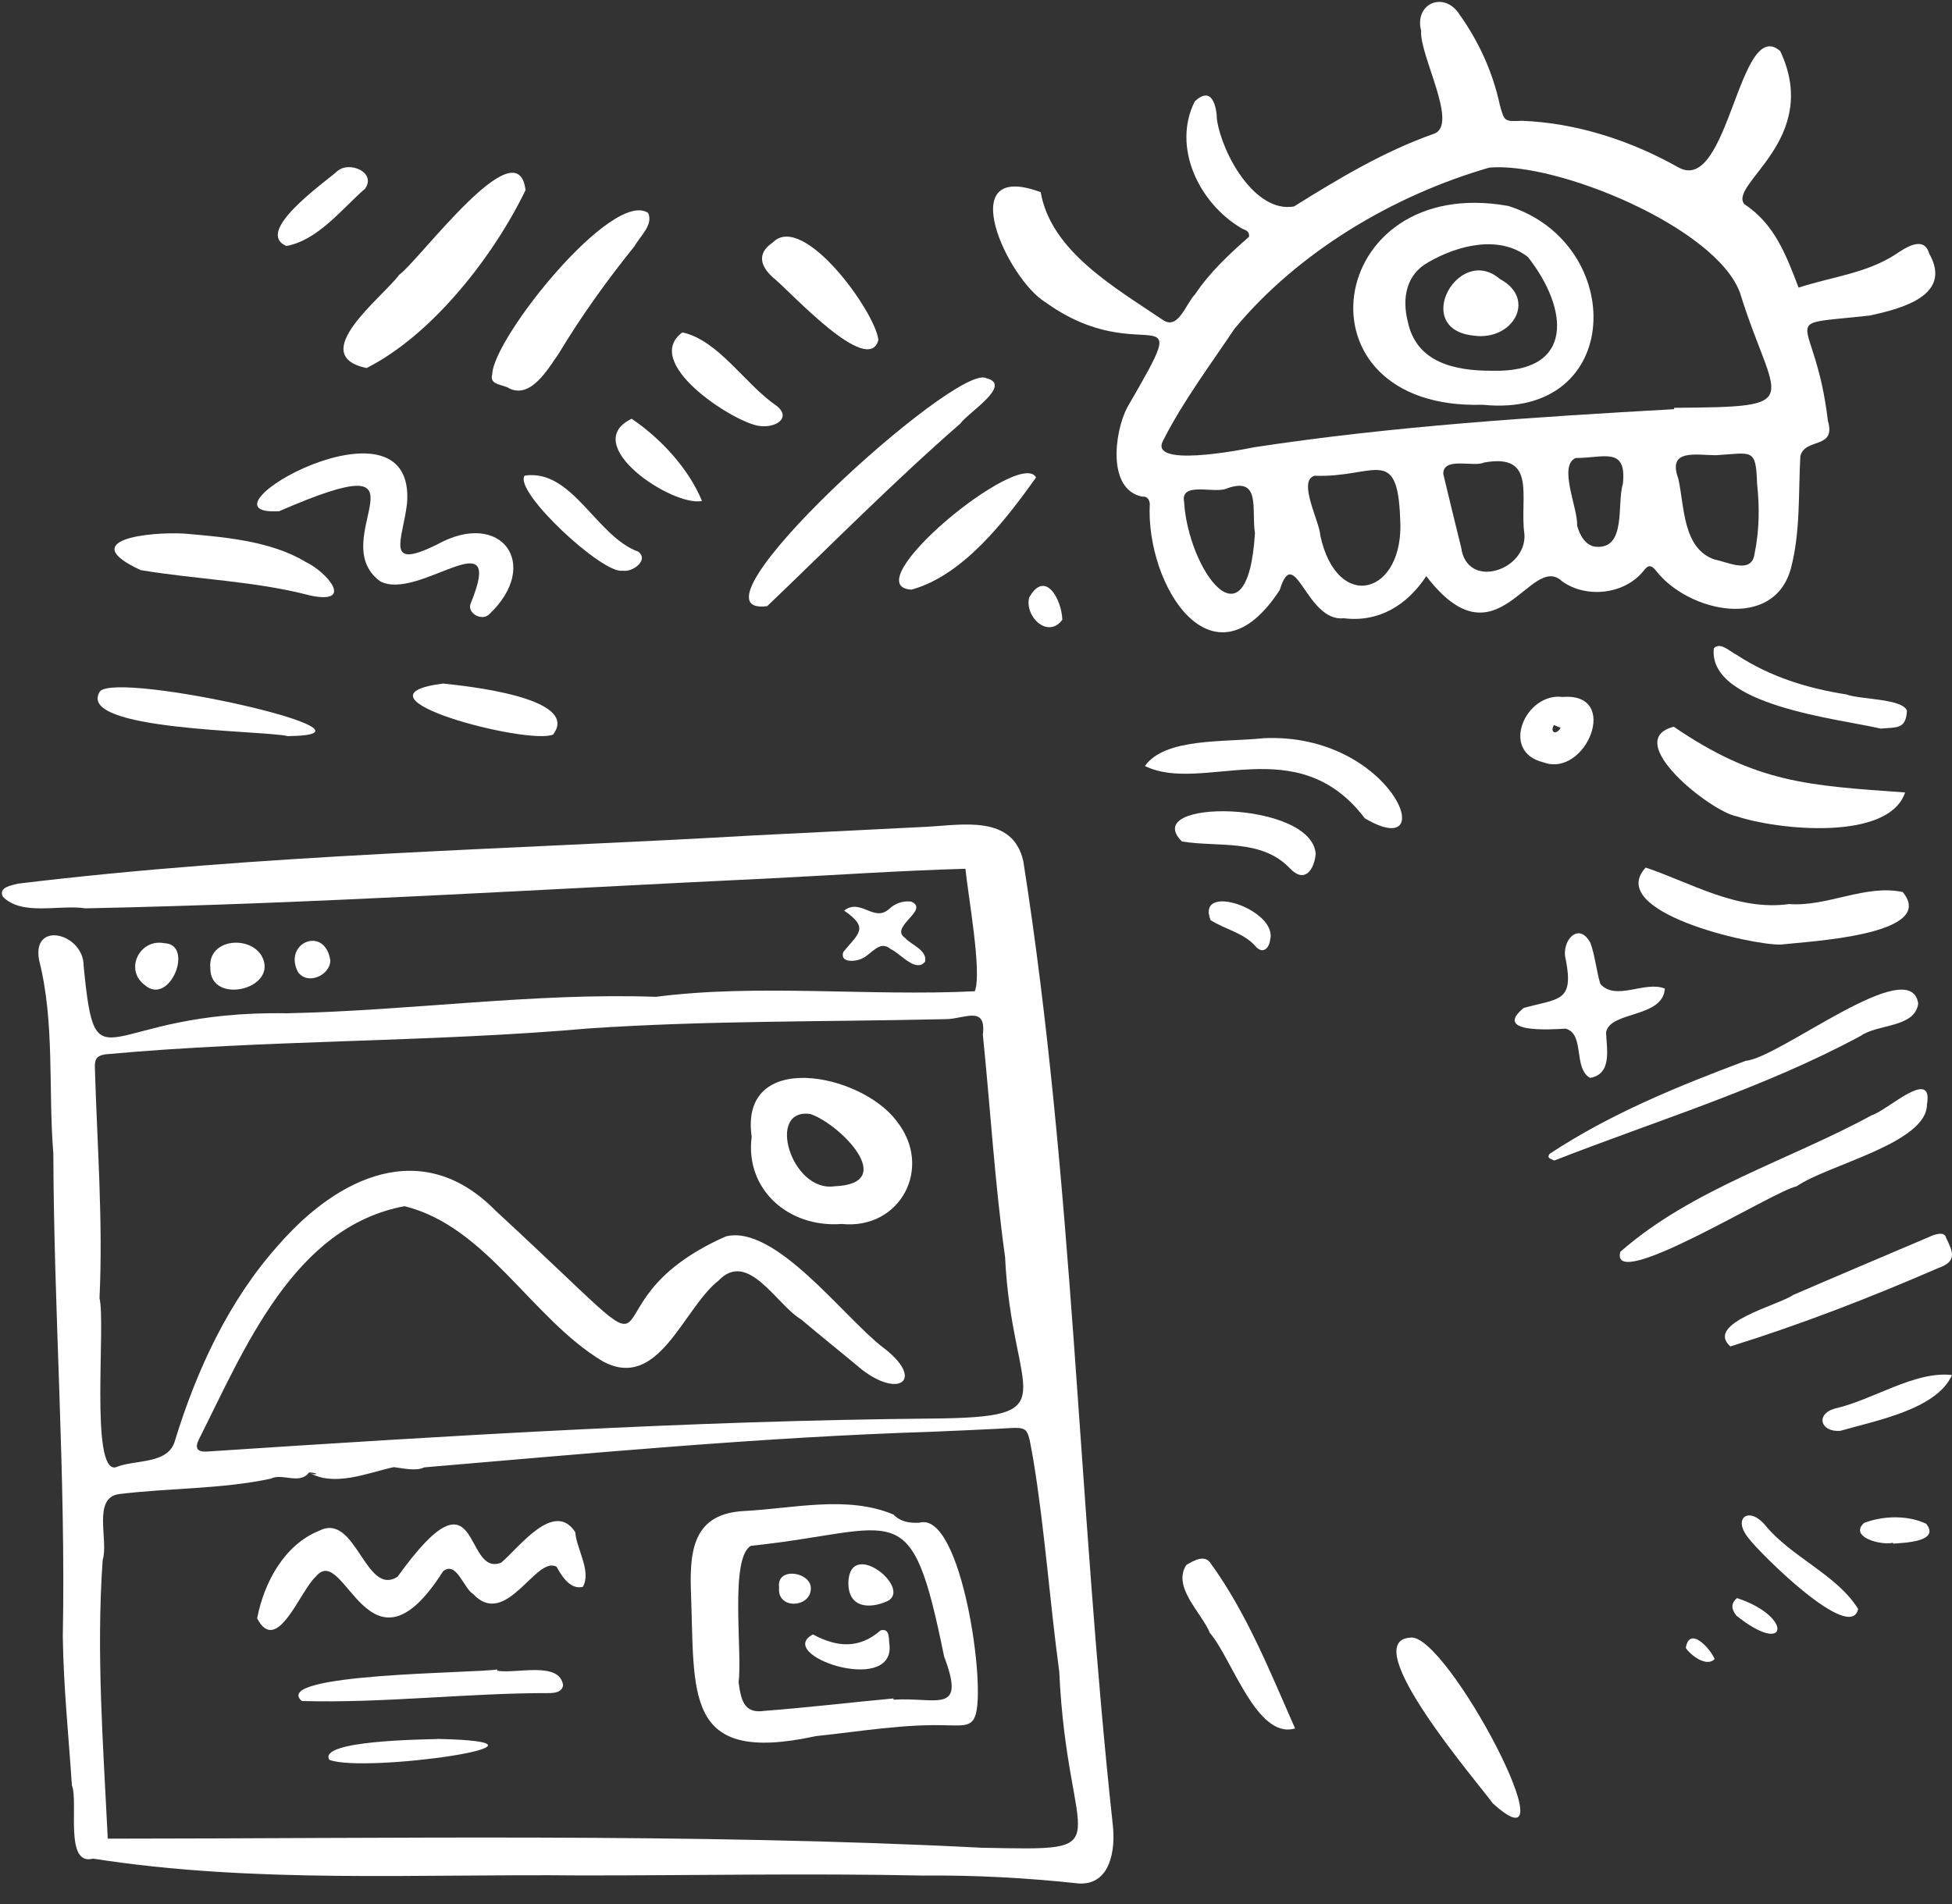<svg width="329" height="321" viewBox="0 0 329 321" fill="none" xmlns="http://www.w3.org/2000/svg">
<rect x="0" y="0" width="329" height="321" fill="#333333" stroke="none"/>
<g clip-path="url(#clip0_113_138)">
<path fill-rule="evenodd" clip-rule="evenodd" d="M16.772 218.846C17.84 223.183 15.163 248.233 19.485 247.361C22.743 245.974 28.427 246.965 29.509 242.797C33.186 230.839 38.621 219.17 46.892 209.933C56.878 198.424 71.173 191.5 83.532 204.098C118.65 236.477 95.385 220.402 122.317 208.437C130.627 206.321 142.254 222.085 148.747 227.087C155.919 232.465 151.726 235.817 145.344 230.947C141.929 228.089 138.443 225.315 135.046 222.436C130.918 220.034 126.111 210.651 121.127 215.862C115.11 220.575 111.03 234.647 101.559 229.467C89.587 222.28 82.063 206.764 68.178 203.336C49.478 206.822 41.198 227.421 33.491 242.712C32.813 244.114 33.257 244.774 34.79 244.705C75.464 242.031 116.108 239.515 156.884 239.137C180.524 238.935 170.542 235.891 169.399 211.897C167.671 199.445 166.925 186.909 165.654 174.42C166.288 169.276 162.367 171.888 159.203 171.808C139.239 172.27 119.286 172.025 99.338 173.363C72.191 175.752 44.898 175.246 17.765 177.735C16.36 177.974 15.952 178.433 15.99 179.932C16.365 192.916 17.387 205.849 16.772 218.846ZM52.081 248.22C50.585 250.35 47.515 248.287 45.675 249.263C37.389 251.045 28.55 250.827 20.042 251.873C15.515 252.501 18.346 259.738 17.306 262.984C16.198 278.631 17.405 294.319 18.161 309.957C65.405 309.944 116.849 308.994 165.447 311.489C189.808 311.969 179.92 312.192 178.533 281.805C176.922 269.919 176.096 257.884 174.156 246.044C173.009 239.984 173.719 240.598 167.919 240.874C164.285 241.046 160.651 241.218 157.016 241.366C128.47 242.268 99.487 244.996 71.508 247.364C70.049 248.067 67.95 247.502 66.359 247.327C62.018 248.269 56.3 250.757 52.04 248.203C52.471 248.48 52.893 248.603 53.397 248.46C52.975 248.286 52.533 248.237 52.081 248.22ZM164.295 167.104C165.567 164.018 163.116 150.673 162.72 146.455C151.725 146.767 140.669 147.527 129.672 148.083C91.256 149.902 52.87 152.35 14.412 153.127C10.043 152.455 3.673 154.47 0.467 151.145C-0.286 149.547 1.977 149.247 3.038 148.964C44.121 143.977 85.683 143.227 126.991 140.837C136.695 140.358 146.397 139.867 156.1 139.383C162.152 139.077 170.692 137.29 172.471 145.16C180.967 199.193 181.681 253.385 187.556 307.651C188.037 311.747 187.191 317.814 181.831 317.514C173.108 316.569 164.354 316.094 155.571 316.178C136.409 315.775 117.235 316.161 98.066 316.16C70.617 315.861 42.862 317.579 15.679 313.322C10.806 314.634 13.256 303.831 12.117 300.965C11.565 292.614 10.696 284.267 10.585 275.895C11.106 248.737 9.084 221.622 8.989 194.462C8.108 183.648 9.267 172.372 6.586 161.846C5.332 155.085 14.151 157.353 14.099 162.863C16.221 184.437 16.988 170.298 48.299 170.817C69.074 170.393 90.072 167.32 110.561 168.042C127.663 165.816 146.495 167.976 164.295 167.104Z" fill="white"/>
<path fill-rule="evenodd" clip-rule="evenodd" d="M31.085 89.952C37.342 90.507 45.565 91.111 51.474 94.706C55.162 96.453 59.782 101.943 52.321 100.397C42.922 97.922 33.223 97.703 23.712 96.109C12.648 90.986 25.152 89.62 31.085 89.952Z" fill="white"/>
<path fill-rule="evenodd" clip-rule="evenodd" d="M237.671 276.068C243.756 274.978 265.695 316.797 251.6 304.001C249.167 300.613 228.563 276.713 237.671 276.068Z" fill="white"/>
<path fill-rule="evenodd" clip-rule="evenodd" d="M218.279 291.374C211.837 293.305 207.643 279.594 203.93 275.296C202.516 271.849 197.551 267.569 199.937 263.831C201.057 263.156 202.995 261.991 203.992 263.46C210.139 271.927 214.046 281.792 218.279 291.374Z" fill="white"/>
<path fill-rule="evenodd" clip-rule="evenodd" d="M48.509 124.095C44.341 123.093 12.575 123.216 16.843 116.56C19.87 113.062 68.013 123.868 48.509 124.095Z" fill="white"/>
<path fill-rule="evenodd" clip-rule="evenodd" d="M74.676 115.231C78.309 115.614 97.956 117.587 93.224 123.827C89.09 125.675 57.488 117.443 74.676 115.231Z" fill="white"/>
<path fill-rule="evenodd" clip-rule="evenodd" d="M142.274 153.503C145.085 151.339 147.311 155.582 149.882 153.209C150.887 152.282 152.181 151.831 153.546 151.981C156.832 153.35 149.812 156.252 152.525 158.098C153.628 159.329 156.292 160.146 155.924 162.1C154.364 164.087 151.748 160.69 150.112 159.995C148.251 158.371 146.875 160.91 145.271 161.596C144.225 162.138 141.467 162.356 142.146 160.462C144.762 157.292 146.512 156.455 142.274 153.503Z" fill="white"/>
<path fill-rule="evenodd" clip-rule="evenodd" d="M35.451 163.141C35.012 158.317 41.986 157.59 44.103 161.139C47.15 166.745 35.319 169.576 35.451 163.141Z" fill="white"/>
<path fill-rule="evenodd" clip-rule="evenodd" d="M27.688 159.002C32.823 159.155 28.614 169.776 24.366 166.032C20.912 163.419 23.578 158.188 27.688 159.002Z" fill="white"/>
<path fill-rule="evenodd" clip-rule="evenodd" d="M55.677 161.943C55.603 164.43 51.825 166.16 50.211 163.84C47.668 158.898 54.808 155.956 55.677 161.943Z" fill="white"/>
<path fill-rule="evenodd" clip-rule="evenodd" d="M140.653 199.98C151.526 199.567 141.607 189.509 136.596 187.802C129.047 186.701 133.364 201.055 140.653 199.98ZM141.849 206.334C132.766 207.014 125.539 200.384 126.692 191.625C124.571 176.85 145.068 180.863 151.108 188.976C157.357 196.776 151.787 207.351 141.849 206.334Z" fill="white"/>
<path fill-rule="evenodd" clip-rule="evenodd" d="M150.585 286.321C150.59 286.391 150.595 286.46 150.6 286.53C157.871 286.055 162.88 289.177 159.116 279.21C153.455 251.355 151.666 257.954 126.565 260.593C122.927 262.612 125.172 278.792 124.484 283.557C124.891 286.573 125.36 288.945 128.85 288.413C136.103 287.863 143.34 286.99 150.585 286.321ZM116.443 267.97C116.217 260.726 117.24 255.15 125.433 254.722C133.613 254.308 142.812 252.04 150.568 255.31C151.851 256.581 153.273 256.781 154.995 256.691C162.085 254.721 166.34 284.899 164.308 289.399C163.691 291.203 161.6 290.827 160.083 290.863C152.492 290.56 145.032 291.886 137.528 292.667C115.076 297.552 117.139 285.735 116.443 267.97Z" fill="white"/>
<path fill-rule="evenodd" clip-rule="evenodd" d="M43.34 272.819C44.491 266.816 47.91 260.39 53.831 258.037C60.01 254.891 61.593 269.315 67.015 265.789C81.165 246.098 77.984 265.987 84.474 263.431C87.491 260.877 93.394 252.818 96.953 258.279C97.19 261.19 99.713 264.886 98.243 267.506C96.145 268.042 94.676 265.721 93.82 264.131C90.358 262.121 85.337 274.658 79.761 268.729C78.123 267.755 76.907 263.005 74.662 264.911C62.115 284.638 58.102 259.823 53.251 265.761C50.646 268.002 46.682 279.25 43.34 272.819Z" fill="white"/>
<path fill-rule="evenodd" clip-rule="evenodd" d="M83.805 281.648C86.972 282.215 94.293 279.975 94.904 284.073C94.801 284.896 94.211 285.35 92.793 285.417C78.802 285.381 64.854 287.137 50.864 286.756C45.472 282.036 80.381 282.084 83.803 281.429L83.805 281.648Z" fill="white"/>
<path fill-rule="evenodd" clip-rule="evenodd" d="M73.661 293.142C98.768 293.66 61.425 299.01 55.52 296.667C53.508 293.426 71.112 293.241 73.661 293.166C73.661 293.158 73.661 293.15 73.661 293.142Z" fill="white"/>
<path fill-rule="evenodd" clip-rule="evenodd" d="M149.941 277.523C150.371 285.743 130.532 278.968 137.016 275.528C141.037 277.699 144.803 278.014 148.427 274.844C150.088 274.403 149.744 276.402 149.941 277.523Z" fill="white"/>
<path fill-rule="evenodd" clip-rule="evenodd" d="M142.99 266.682C143.319 259.297 153.723 267.688 149.627 269.89C146.439 271.337 142.896 271.021 142.99 266.682Z" fill="white"/>
<path fill-rule="evenodd" clip-rule="evenodd" d="M131.313 267.629C130.845 264.243 136.073 264.861 136.629 267.346C137.164 271.042 130.902 271.544 131.313 267.629Z" fill="white"/>
<path fill-rule="evenodd" clip-rule="evenodd" d="M273.525 81.585C274.219 75.201 270.28 77.219 265.575 77.211C262.575 78.492 265.981 85.718 265.813 88.602C266.216 90.101 267.171 91.976 268.939 92.169C274.189 92.635 272.48 84.933 273.525 81.585ZM211.518 89.886C210.874 86.02 212.653 80.167 206.69 82.376C204.693 83.246 198.895 81.111 199.575 84.616C200.256 95.978 210.254 110.085 211.518 89.886ZM250.097 77.979C248.394 78.799 243.191 76.926 243.261 79.91C244.249 84.034 245.242 88.157 246.267 92.271C247.227 99.512 257.397 96.174 256.929 89.998C256.067 83.926 259.19 76.312 250.097 77.979ZM289.21 76.74C285.727 76.718 281.027 75.642 282.866 80.673C283.926 85.349 283.576 92.479 289.007 94.333C291.17 94.716 295.217 96.863 295.714 93.405C296.52 89.488 296.59 85.52 296.15 81.569C295.942 75.451 295.379 76.372 289.21 76.74ZM235.991 87.44C235.542 74.855 231.588 80.589 221.578 80.198C218.628 81.023 222.425 87.909 222.535 90.297C225.406 103.463 236.802 100.225 235.991 87.44ZM282.165 68.98C282.164 68.902 282.163 68.825 282.162 68.748C304.944 68.578 299.113 68.197 293.257 49.331C289.193 38.3 262.36 27.244 251.018 28.255C234.87 32.915 218.823 42.44 208.052 55.445C203.929 61.608 199.45 67.564 196.08 74.188C193.365 78.918 209.043 75.887 211.393 75.394C234.764 71.839 258.58 70.299 282.165 68.98ZM240.395 97.118C237.139 102.066 232.348 104.955 226.477 104.222C220.173 104.911 218.212 91.267 215.691 99.463C204.362 116.886 193.067 98.588 193.791 84.932C193.721 84.186 193.333 83.63 192.535 83.724C186.584 82.564 187.811 72.861 189.987 68.691C201.943 48.077 192.697 62.824 176.225 50.965C169.798 47.101 160.439 26.853 175.404 32.394C177.153 42.351 187.799 48.397 195.907 53.877C198.568 55.833 199.895 51.141 201.412 49.63C203.895 45.899 207.192 42.839 210.523 39.907C210.598 38.805 209.748 38.783 209.244 38.481C202.025 34.212 197.529 24.767 201.368 17.092C204.273 14.371 205.051 17.897 205.115 20.204C206.013 26.032 211.554 35.96 218.095 34.804C225.627 30.102 233.277 25.513 241.688 22.548C245.922 21.053 239.223 9.344 239.525 5.186C238.318 0.549 243.477 -1.611 246.033 2.506C249.276 7.054 251.592 12.178 252.773 17.625C253.552 20.512 253.557 20.489 256.526 20.363C265.75 20.729 274.842 23.687 282.905 28.228C291.371 32.909 293.093 2.557 300.047 8.609C307.065 23.516 291.261 31.022 294.003 34.422C299.096 37.743 301.063 43.046 303.144 48.486C308.812 46.644 314.472 46.098 319.431 42.918C321.15 41.764 324.278 39.627 325.163 42.763C329.142 49.768 320.575 52.026 315.127 53.192C298.672 55.029 305.881 52.26 308.083 70.947C309.51 75.802 304.228 73.724 303.438 76.898C303.092 83.209 303.474 89.713 301.835 95.855C298.953 106.384 284.564 103.17 279.174 96.281C278.308 95.192 277.801 95.154 276.973 96.287C273.699 100.294 267.248 100.866 263.288 97.996C257.935 92.942 252.338 112.796 240.395 97.118Z" fill="white"/>
<path fill-rule="evenodd" clip-rule="evenodd" d="M68.612 84.791C67.895 91.048 64.697 96.22 73.667 91.79C84.506 85.766 91.329 95.223 82.409 103.594C81.176 104.739 78.719 103.38 79.313 101.771C85.424 86.944 70.436 101.542 64.034 97.965C54.395 90.784 74.969 74.06 47.058 86.175C31.455 87.156 70.09 64.775 68.612 84.791Z" fill="white"/>
<path fill-rule="evenodd" clip-rule="evenodd" d="M88.577 32.05C83.207 43.16 72.88 56.45 61.776 62.047C51.533 59.859 64.466 50.146 67.296 46.311C70.74 43.82 87.268 21.204 88.577 32.05Z" fill="white"/>
<path fill-rule="evenodd" clip-rule="evenodd" d="M166.221 63.754C170.83 64.858 163.023 69.668 161.873 71.39C150.549 81.27 140.031 91.927 129.31 102.185C113.838 104.171 161.283 61.026 166.221 63.754Z" fill="white"/>
<path fill-rule="evenodd" clip-rule="evenodd" d="M321.091 133.592C318.342 141.869 299.549 139.908 292.726 137.618C288.404 136.881 273.137 124.778 282.112 122.512C295.999 132.018 304.735 132.42 321.091 133.592Z" fill="white"/>
<path fill-rule="evenodd" clip-rule="evenodd" d="M324.781 186.194C324.762 192.759 307.955 196.373 302.804 199.994C299.186 200.607 271.179 218.175 273.101 211.026C285.171 200.415 301.497 195.626 315.524 187.976C318.039 187.249 325.886 179.773 324.781 186.194Z" fill="white"/>
<path fill-rule="evenodd" clip-rule="evenodd" d="M300.158 159.231C295.173 159.386 270.498 153.715 277.37 146.254C284.978 148.791 292.782 153.614 301.536 152.407C307.983 152.89 314.462 149.022 320.692 150.381C326.715 157.661 304.595 158.707 300.158 159.231Z" fill="white"/>
<path fill-rule="evenodd" clip-rule="evenodd" d="M261.973 195.639C261.141 195.267 260.685 195.16 261.209 194.491C271.444 187.737 282.797 183.113 294.224 178.83C299.967 178.346 321.996 160.597 323.306 169.164C322.751 173.293 316.492 172.582 313.599 174.63C297.26 183.451 279.2 188.896 261.973 195.639Z" fill="white"/>
<path fill-rule="evenodd" clip-rule="evenodd" d="M82.963 63.088C83.16 56.915 103.237 31.862 109.236 35.892C110.176 37.88 107.851 39.851 106.955 41.488C102.288 47.279 97.963 53.305 94.121 59.684C92.353 62.196 89.489 67.243 85.847 65.48C84.761 64.752 82.42 64.975 82.963 63.088Z" fill="white"/>
<path fill-rule="evenodd" clip-rule="evenodd" d="M213.01 124.444C234.644 123.447 243.261 145.75 230.031 137.947C218.607 122.889 202.685 133.906 192.971 129.13C196.357 124.35 206.284 125.151 213.01 124.444Z" fill="white"/>
<path fill-rule="evenodd" clip-rule="evenodd" d="M268.004 181.71C265.11 180.099 267.167 174.238 263.861 173.41C261.445 173.543 251.549 174.23 256.812 169.919C262.744 168.278 265.314 168.968 263.898 161.723C263.069 158.714 266.059 155.206 268.063 158.968C268.859 161.183 269.055 163.639 269.724 165.868C272.345 168.832 277.24 165.283 280.599 166.653C280.298 171.665 271.309 170.407 270.697 174.039C270.785 176.798 271.764 181.062 268.004 181.71Z" fill="white"/>
<path fill-rule="evenodd" clip-rule="evenodd" d="M291.641 226.979C287.269 223.052 299.786 220.032 302.242 218.297C309.881 214.992 317.549 211.757 325.206 208.497C325.976 208.111 327.751 207.511 327.989 208.623C329.121 211.019 329.999 212.625 326.61 213.797C315.173 218.765 303.555 223.267 291.641 226.979Z" fill="white"/>
<path fill-rule="evenodd" clip-rule="evenodd" d="M148.05 57.318C146.346 63.567 133.229 49.208 130.612 47.06C128.277 45.142 127.347 42.816 130.245 40.882C135.303 35.65 147.537 52.531 148.05 57.318Z" fill="white"/>
<path fill-rule="evenodd" clip-rule="evenodd" d="M153.617 99.402C143.739 98.813 171.98 75.432 174.623 80.491C169.481 87.695 162.338 97.021 153.617 99.402Z" fill="white"/>
<path fill-rule="evenodd" clip-rule="evenodd" d="M316.988 122.828C310.279 121.216 287.805 118.971 288.86 109.296C289.946 108.119 291.619 109.89 292.702 110.393C298.342 114.09 304.593 116.034 311.185 117.065C313.514 117.937 320.71 117.747 321.408 119.824C321.23 123.016 319.633 122.565 316.988 122.828Z" fill="white"/>
<path fill-rule="evenodd" clip-rule="evenodd" d="M221.759 143.961C221.458 146.844 219.774 148.968 217.325 146.298C212.512 141.347 205.372 142.865 199.208 141.853C191.889 134.595 221.113 134.91 221.759 143.961Z" fill="white"/>
<path fill-rule="evenodd" clip-rule="evenodd" d="M127.726 71.764C123.183 70.895 108.165 61.101 115.013 56.032C121.135 57.377 125.533 64.754 130.83 68.366C133.557 70.459 130.636 72.31 127.726 71.764Z" fill="white"/>
<path fill-rule="evenodd" clip-rule="evenodd" d="M104.93 96.202C101.643 96.88 86.491 82.823 88.431 80.178C96.472 78.986 100.485 90.44 107.576 92.997C109.452 94.415 106.586 96.53 104.93 96.202Z" fill="white"/>
<path fill-rule="evenodd" clip-rule="evenodd" d="M263.038 122.694C262.531 122.481 262.22 122.351 261.909 122.221C261.184 123.462 262.273 124.009 263.038 122.694ZM263.382 117.495C273.225 116.69 267.332 131.195 260.121 128.512C252.685 126.716 257.145 116.671 263.382 117.495Z" fill="white"/>
<path fill-rule="evenodd" clip-rule="evenodd" d="M313.183 271.238C311.92 277.107 296.505 261.753 294.657 259.237C291.97 255.906 294.775 253.866 297.499 257.096C301.914 262.508 309.614 265.462 313.183 271.238Z" fill="white"/>
<path fill-rule="evenodd" clip-rule="evenodd" d="M106.458 70.595C111.316 73.853 116.131 79.056 118.313 84.459C113.279 85.443 97.509 74.91 106.458 70.595Z" fill="white"/>
<path fill-rule="evenodd" clip-rule="evenodd" d="M48.281 41.47C42.755 39.126 54.512 30.914 56.814 28.885C58.829 27.051 63.458 29.035 61.553 31.783C57.573 35.256 53.633 40.461 48.281 41.47Z" fill="white"/>
<path fill-rule="evenodd" clip-rule="evenodd" d="M310.185 241.207C306.842 241.485 305.905 238.38 309.312 237.436C315.719 235.986 322.683 231.09 329 231.797C326.405 237.633 316.034 239.501 310.185 241.207Z" fill="white"/>
<path fill-rule="evenodd" clip-rule="evenodd" d="M214.08 158.387C213.928 159.942 212.752 160.969 211.514 159.404C209.465 157.196 206.477 156.681 204.033 155.108C201.518 148.6 215.378 153.398 214.08 158.387Z" fill="white"/>
<path fill-rule="evenodd" clip-rule="evenodd" d="M319.057 260.072C317.159 260.564 311.604 259.159 314.159 256.743C317.329 255.507 321.569 255.382 324.664 256.883C327.035 259.924 320.939 260.079 319.065 260.219C319.062 260.17 319.06 260.121 319.057 260.072Z" fill="white"/>
<path fill-rule="evenodd" clip-rule="evenodd" d="M179.052 104.475C176.619 107.755 172.673 103.951 173.46 100.735C176.128 95.948 178.933 100.973 179.052 104.475Z" fill="white"/>
<path fill-rule="evenodd" clip-rule="evenodd" d="M292.76 269.399C302.333 272.544 301.389 279.366 292.667 272.368C291.877 271.34 291.618 270.407 292.76 269.399Z" fill="white"/>
<path fill-rule="evenodd" clip-rule="evenodd" d="M288.994 279.682C287.653 281.075 285.026 279.125 284.135 277.813C284.727 273.997 288.284 277.926 288.994 279.682Z" fill="white"/>
<path fill-rule="evenodd" clip-rule="evenodd" d="M251.454 62.501C265.557 62.88 264.329 51.985 257.529 43.332C252.688 39.543 245.677 41.344 240.77 44.191C236.992 46.259 236.27 50.293 237.285 54.255C238.73 61.116 245.192 62.523 251.454 62.501ZM249.902 68.234C217.383 69.202 223.21 29.169 254.207 34.717C274.22 41.013 273.826 70.689 249.902 68.234Z" fill="white"/>
<path fill-rule="evenodd" clip-rule="evenodd" d="M248.426 56.584C237.794 55.547 245.8 41.025 252.812 47.04C259.095 50.416 254.958 57.5 248.426 56.584Z" fill="white"/>
</g>
<defs>
<clipPath id="clip0_113_138">
<rect width="329" height="321" fill="white"/>
</clipPath>
</defs>
</svg>
